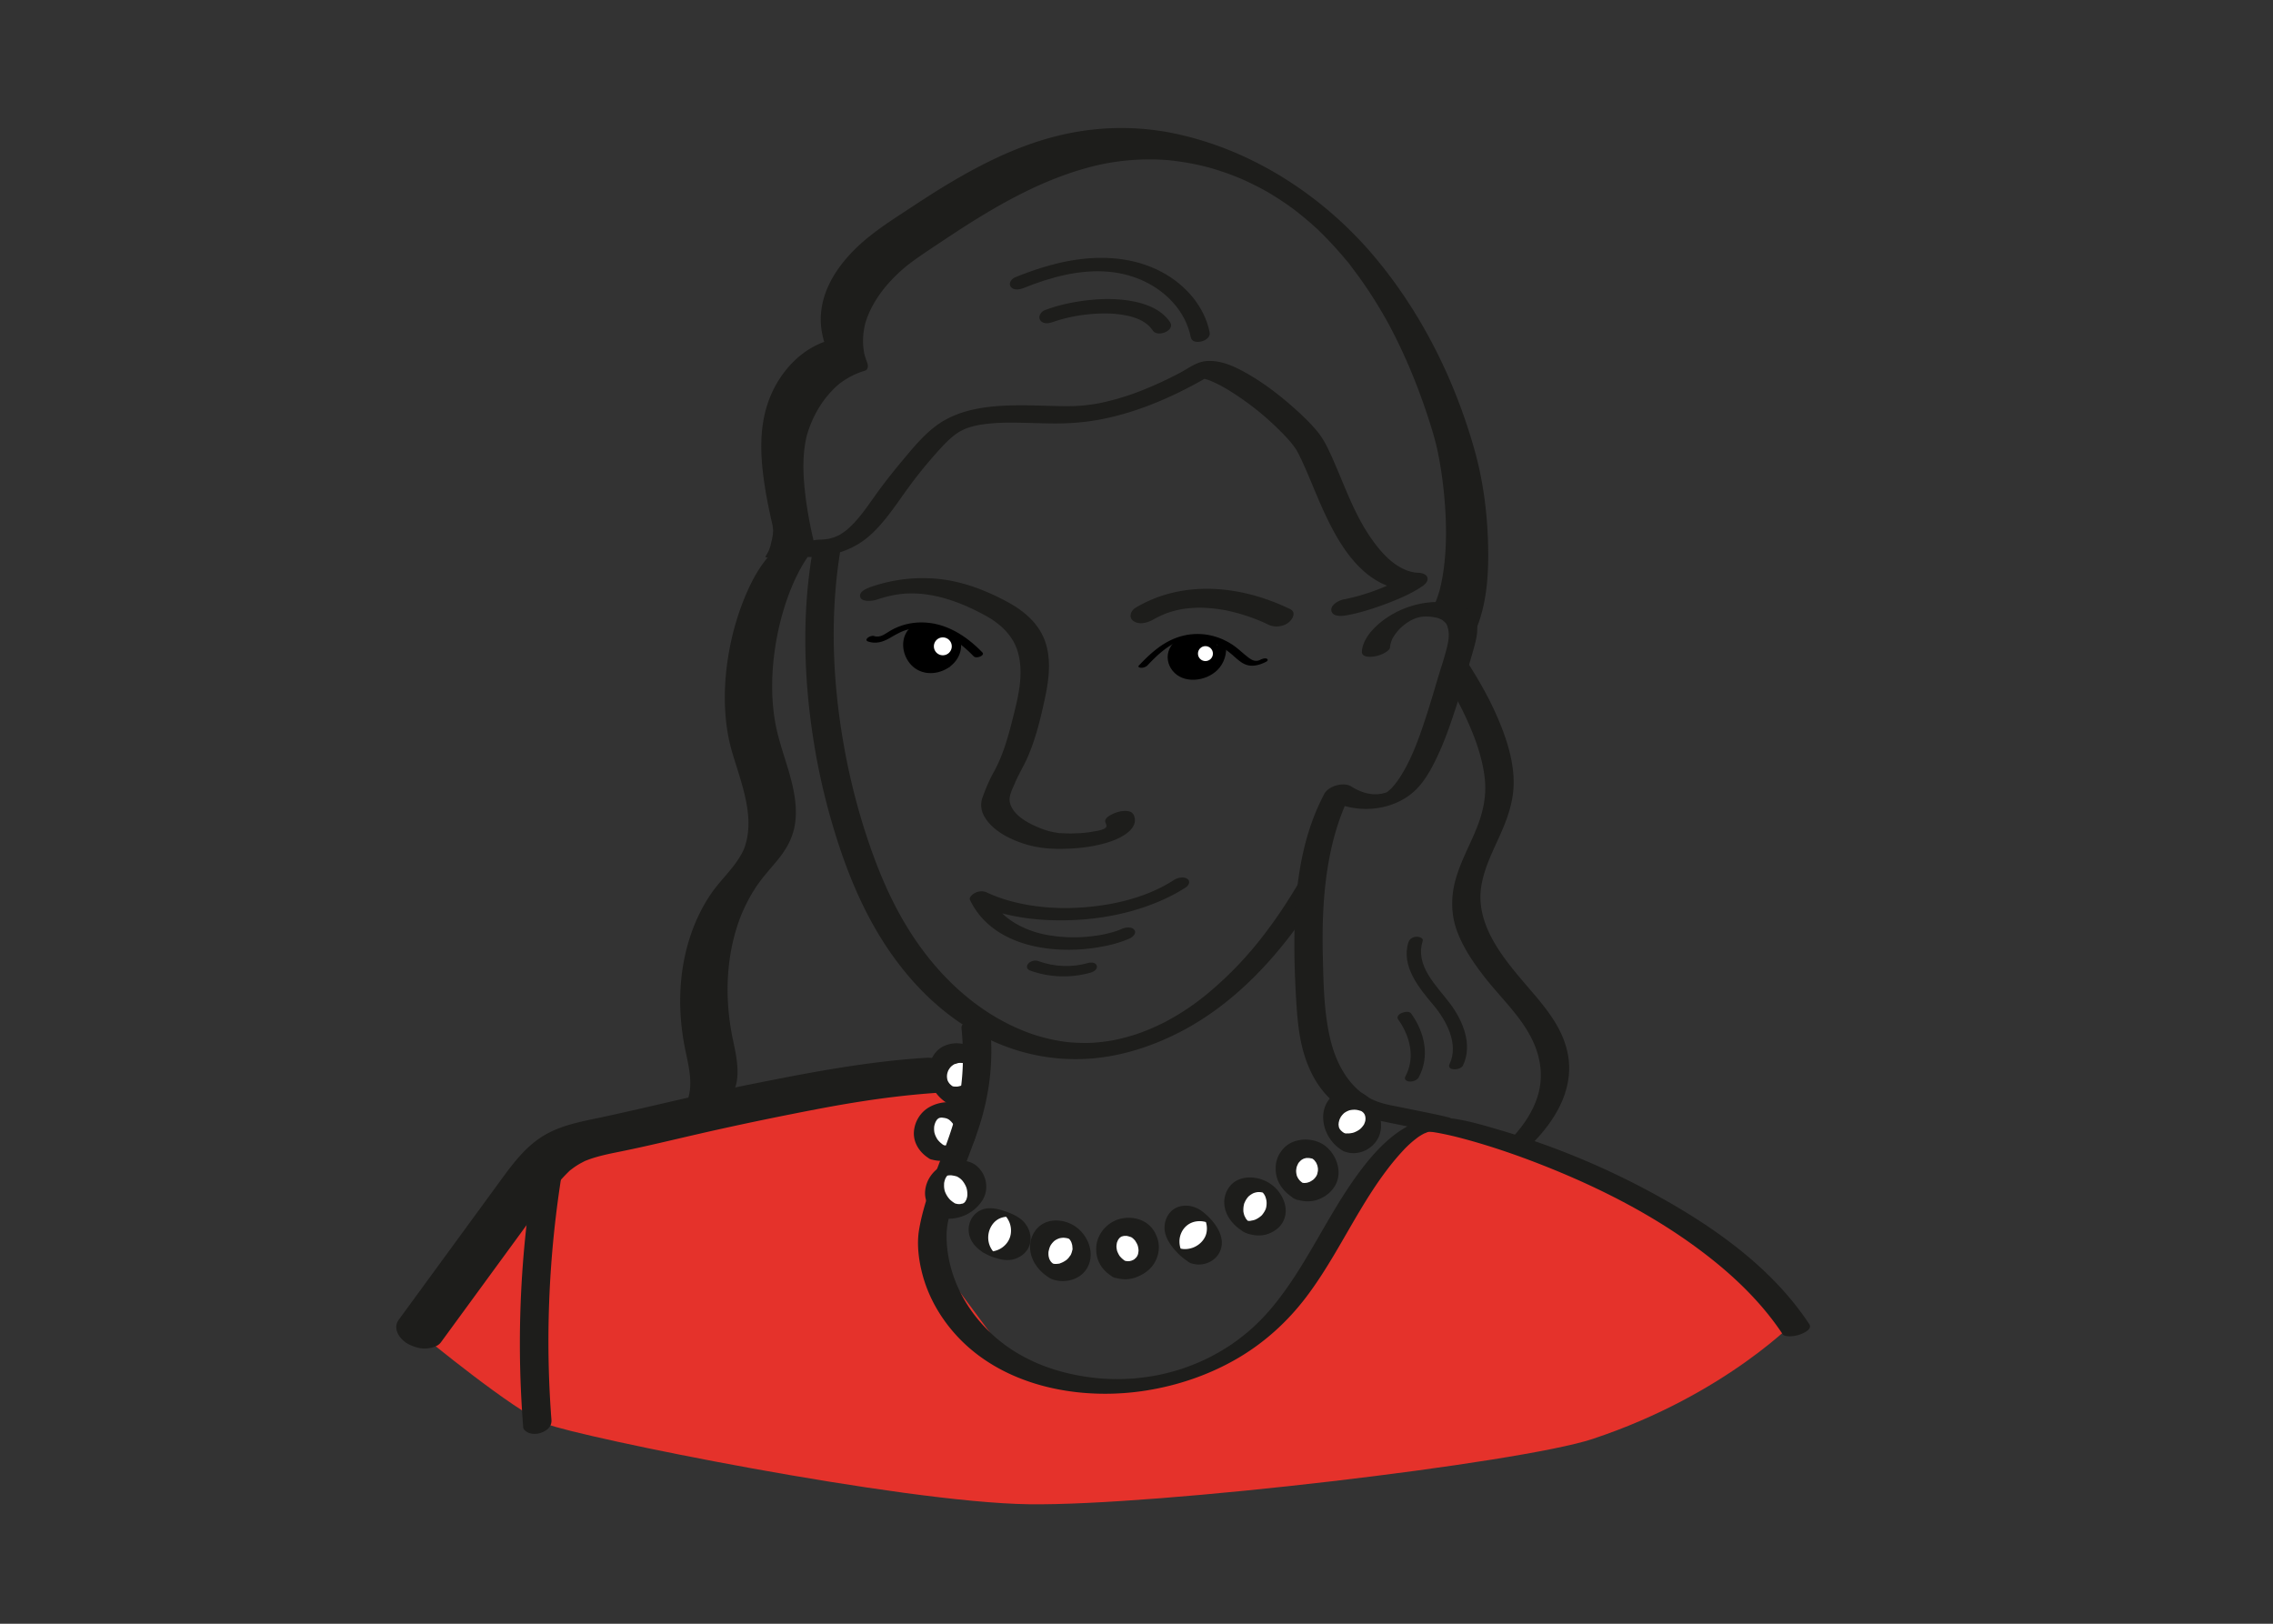 <svg xmlns="http://www.w3.org/2000/svg" id="Portraits" version="1.1" viewBox="0 0 700 500"><rect x="0" y="0" width="700" height="500" fill="#333333" stroke="none"/><defs><style>.st1{fill:#1d1d1b}.st2,.st3{fill:#fff}.st3{stroke-width:1.384px}.st3,.st4{stroke:#000;stroke-miterlimit:10}</style></defs><path d="m130.279 411.392 40.78-52.662 9.082-7.16 67.18-13.813 45.115-5.5s.044 5.288.422 5.437 6.16 3.932 6.16 3.932l-1.658 3.32-5.345.101-3.389 3.229-1.226 4.888 5.246 5.363-2.753 10.597 2.086 23.85 17.024 22.934 15.02 7.41 15.257 3.016 14.448.458 26.627-9.59 19.252-18.793 15.359-22.463 13.571-18.467 12.973-13.15 34.686 10.347 36.81 17.698 41.052 33.268s-22.12 23.704-63.61 37.463c-22.351 7.411-133.975 20.645-173.589 20.102-39.614-.543-138.281-20.685-148.45-24.69-10.17-4.004-38.13-27.125-38.13-27.125Z" style="fill:#e5322b"/><path d="M345.417 286.053c-.512.226-1.032.428-1.556.625.64-.24.136-.051-.198.057s-.67.21-1.008.307a38.016 38.016 0 0 1-2.86.705c-.208.044-1.375.254-.636.13-1.52.255-3.044.459-4.579.586-.76.062-1.523.109-2.286.139-.171.006-1.208.033-.77.027a45.88 45.88 0 0 1-1.389-.004c-6.491-.105-12.94-1.296-18.473-4.954-3.032-2.004-5.56-4.8-7.134-8.087l-5.164 2.326c7.853 3.714 16.615 5.273 25.26 5.467 9.196.206 18.551-.972 27.293-3.894 4.658-1.557 9.14-3.555 13.266-6.235.93-.604 1.564-1.94.401-2.66-1.212-.75-3.03-.278-4.132.438-6.175 4.01-13.66 6.398-20.973 7.575-8.053 1.296-16.414 1.433-24.455-.041-4.16-.763-8.296-1.936-12.127-3.748-1.097-.52-2.392-.424-3.487.077-.67.307-2.127 1.31-1.677 2.248 6.751 14.093 24.838 16.83 38.804 14.67 3.527-.545 7.044-1.365 10.32-2.81.937-.414 2.286-1.588 1.45-2.684-.83-1.09-2.858-.716-3.89-.26ZM269.804 184.706c5.763-1.926 10.54-2.494 16.582-1.49 6.071 1.01 11.776 3.438 17.154 6.371 4.317 2.356 8.236 5.893 9.765 10.69 1.992 6.254.593 12.938-.952 19.123-1.573 6.3-3.144 12.618-6.31 18.332-1.377 2.484-2.516 5.163-3.473 7.835-.714 1.994-.456 4.077.593 5.89 2.438 4.216 7.427 6.778 11.9 8.266 3.936 1.31 7.937 1.73 12.073 1.66 5.215-.086 10.532-.684 15.458-2.47 2.988-1.082 8.377-3.93 6.545-7.96-.757-1.665-3.484-1.318-4.901-.905-.925.269-4.534 1.604-3.792 3.235.124.274.19.547.28.83.035.115.029.242.043.36-.073-.602.043-.232-.028-.044-.132.35-.406.664.025.155-.044.05-.13.19-.15.24-.056.08-.115.158-.178.233-.212.243-.128.155.253-.265-.005.038-.234.209-.24.215-.492.468-.135-.21.242-.151-.098-.015-.754.415-.81.47.565-.554.828-.376.34-.183-.165.065-.326.14-.49.204-.172.068-.349.124-.52.193-.262.107 1.192-.352.144-.062-.394.11-.787.221-1.184.318-.39.096-1.786.251-.337.093-.987.108-1.968.336-2.956.454-.462.055-.925.103-1.389.145-.279.025-.558.045-.837.07-.945.08.735-.025.117-.006-1.005.03-2.007.087-3.013.088-.897.001-1.794-.02-2.69-.07l-.48-.03c-.348-.018-.882.136.045.013-.374.05-.904-.097-1.274-.15a21.281 21.281 0 0 1-2.3-.472c-.01-.003-1-.282-.428-.11a31.136 31.136 0 0 1-2.5-.893c-3.55-1.44-8.348-3.941-9.156-7.984-.375-1.875.861-4.094 1.653-5.967 1.108-2.622 2.612-5.028 3.762-7.63 2.624-5.934 4.18-12.525 5.52-18.855 1.246-5.889 1.951-12.589-.56-18.257-2.14-4.827-6.319-8.27-10.863-10.75-6.078-3.315-12.665-5.968-19.55-6.97-7.465-1.088-15.092-.34-22.242 2.05-1.188.397-4.275 1.432-3.792 3.235.454 1.695 3.805 1.272 4.901.906ZM355.347 190.678c.44-.26.475-.283.107-.068a30.68 30.68 0 0 1 1.818-.928c.73-.342 1.475-.65 2.227-.943-.991.387.579-.187.76-.243.38-.118.762-.23 1.146-.334a43.458 43.458 0 0 1 2.315-.542c.523-.1.518-.1-.015 0a36.672 36.672 0 0 1 1.956-.267 39.498 39.498 0 0 1 3.934-.233c-.749.005.257.01.464.016.853.022 1.705.07 2.555.14.848.07 1.695.162 2.538.278a69.11 69.11 0 0 1 2.206.35c1.104.212 3.14.711 4.582 1.132 1.571.459 3.123.984 4.65 1.572 1.74.67 2.445.982 3.983 1.732 1.924.938 4.482.702 6.208-.617 1.18-.901 2.572-3.163.562-4.142-14.93-7.276-32.903-9.225-47.643-.429-1.496.894-2.243 3.055-.561 4.142 1.883 1.217 4.473.419 6.209-.617Z" class="st1"/><path d="M251.034 168.462a238.117 238.117 0 0 1-.988-4.202c-.193-.854.101.5-.099-.452l-.199-.951c-.146-.71-.288-1.422-.425-2.135-.603-3.155-1.105-6.332-1.446-9.527-.626-5.877-.792-11.932.753-17.684l-.23.84c1.759-6.283 5.19-12.113 10.242-16.302l-.678.548c2.512-2.027 5.33-3.56 8.434-4.462 1.043-.303.974-1.679.683-2.426a24.644 24.644 0 0 1-.592-1.674 21.277 21.277 0 0 1-.215-.743c-.072-.268-.201-.838-.082-.26a20.073 20.073 0 0 1-.394-3.317c-.08-2.193.21-4.368.761-6.488l-.23.84c2.05-7.412 7.208-13.541 13.063-18.334l-.679.548c3.67-2.957 7.695-5.502 11.61-8.12 4.041-2.704 8.122-5.352 12.284-7.867 8.103-4.898 16.546-9.323 25.482-12.502a93.652 93.652 0 0 1 6.898-2.165 84.87 84.87 0 0 1 4.964-1.185c-.181.037-.608.115.213-.038.35-.065.699-.13 1.05-.192a73.524 73.524 0 0 1 13.908-1.116c1.085.017 2.17.06 3.254.125.54.032 1.085.057 1.623.116-1.185-.13.571.067.899.103 2.224.25 4.437.595 6.63 1.033 1.066.213 2.127.446 3.183.701.529.128 1.054.266 1.582.399 1.038.261-.22-.059-.356-.103.387.125.787.222 1.177.337a86.519 86.519 0 0 1 6.202 2.08c1.023.386 2.035.798 3.047 1.214 1.078.443-.445-.187-.54-.233.245.119.502.22.751.332a93.538 93.538 0 0 1 7.894 3.982c1.577.89-1.505-.89.053.034a97.68 97.68 0 0 1 7.078 4.617c.222.158.441.33.669.482-1.794-1.2-1.014-.752-.613-.45a100.202 100.202 0 0 1 6.85 5.603c.409.365.811.736 1.217 1.105.668.608-1.08-1.028-.429-.402l.594.566c.849.818 1.685 1.65 2.507 2.494a114.69 114.69 0 0 1 5.84 6.48c.285.34 1.47 1.605.314.364.792.85 1.471 1.853 2.174 2.778 2.766 3.639 5.33 7.43 7.704 11.336a142.735 142.735 0 0 1 2.927 5.044c.251.454.401.732.065.11a159.347 159.347 0 0 1 3.234 6.316c4.04 8.344 7.365 17.027 10.112 25.879a89.854 89.854 0 0 1 1.43 5.059c.099.402.196.805.29 1.208.063.276.314 1.408.123.52.209.973.403 1.95.585 2.927.72 3.87 1.243 7.776 1.596 11.695.718 7.977.83 16.143-.45 24.07a51.98 51.98 0 0 1-1.098 5.17l.23-.84a35.63 35.63 0 0 1-1.514 4.414c-1.11 2.623 2.698 5.54 4.57 6.715 1.489.934 3.176 1.89 4.94 2.137.838.117 2.612.381 3.046-.646 3.553-8.4 4.012-18.047 3.741-27.045-.284-9.466-1.544-19.05-4.1-28.18-6.073-21.694-16.475-42.64-31.033-59.878-15.572-18.437-37.136-32.527-60.858-37.64-11.377-2.452-22.987-2.378-34.343.092-11.187 2.434-21.718 7.192-31.638 12.819-5.048 2.863-9.96 5.961-14.803 9.158-4.651 3.07-9.454 6.072-13.807 9.56-7.965 6.381-15.284 15.56-14.888 26.338.101 2.747.737 5.513 1.733 8.069l.683-2.427c-8.234 2.395-14.6 9.269-17.867 17.018-3.594 8.529-3.284 17.726-1.976 26.717.756 5.197 1.858 10.346 3.113 15.445.323 1.314 2.02 2.86 2.967 3.653 1.403 1.173 3.252 2.336 5.01 2.898 1.156.37 2.736.903 3.905.325 1.032-.51.923-1.453.683-2.427Z" class="st1"/><path d="M415.031 189.414c4.311-.823 8.517-2.208 12.608-3.778 3.567-1.368 7.19-2.945 10.361-5.097.82-.556 1.9-1.52 1.596-2.657-.3-1.12-1.727-1.458-2.71-1.504a17.137 17.137 0 0 1-1.4-.112c.703.091-.473-.108-.704-.163-.437-.105-.863-.239-1.293-.366-.629-.187-.276-.091-.13-.035a18.281 18.281 0 0 1-5.282-3.232c-2.782-2.433-5.04-5.42-7.023-8.523-4.613-7.22-7.338-15.342-10.834-23.116-1.255-2.79-2.543-5.542-4.49-7.918-1.784-2.177-3.802-4.166-5.874-6.067-4.97-4.562-10.423-8.836-16.325-12.129-2.402-1.34-5.002-2.6-7.702-3.194-1.495-.329-3.033-.476-4.56-.314-2.774.294-5.146 2.095-7.544 3.41-.746.409-.296.161-.133.074a124.952 124.952 0 0 1-5.755 2.869 112.298 112.298 0 0 1-6.856 2.924c-.547.212-1.096.419-1.647.621-.275.101-.551.199-.826.3.72-.265.018-.006-.11.038-1.24.42-2.487.82-3.743 1.189a78.806 78.806 0 0 1-4.985 1.285c-.275.06-.55.12-.826.177-.105.022-1.21.235-.646.132.652-.12-.688.116-.642.108a60.835 60.835 0 0 1-2.44.355 51.044 51.044 0 0 1-3.901.33c-.135.006-.86.04-.299.016.565-.024-.174.004-.309.007a117.395 117.395 0 0 1-3.921.008c-4.22-.058-8.436-.266-12.657-.246-8.911.043-18.645.878-25.982 6.483-3.96 3.024-7.03 6.828-10.208 10.623-2.93 3.496-5.729 7.042-8.374 10.758-2.222 3.122-4.176 5.967-6.464 8.38a29.01 29.01 0 0 1-1.855 1.798c-.299.264-.604.522-.916.77.698-.556-.324.213-.537.359-.33.223-.667.429-1.004.639-.898.56.62-.264-.343.194a23.63 23.63 0 0 1-1.107.5c-.19.08-.387.144-.574.227-.515.227.923-.266.095-.041-.468.127-.93.26-1.401.376-1.111.274.69-.085-.474.086-.465.068-.93.121-1.399.161-.242.02-.486.028-.727.051-.718.07 1.007-.01-.214.005-1.987.027-4.619.582-5.716 2.458-1.01 1.729.865 2.9 2.443 2.879 5.192-.069 10.138-1.151 14.662-3.76 3.611-2.083 6.47-5.132 9.047-8.355 2.629-3.287 4.938-6.816 7.454-10.187a144.15 144.15 0 0 1 9.426-11.37c1.645-1.789 3.345-3.428 5.08-4.565.367-.24.746-.46 1.124-.68-.951.555.445-.203.652-.296.458-.207.924-.392 1.392-.574.885-.343-.154.084-.174.059.014.018.931-.29.98-.303.5-.145 1.002-.276 1.508-.395.231-.054 1.926-.372.721-.168a51.373 51.373 0 0 1 3.222-.451 61.894 61.894 0 0 1 3.33-.253c.274-.014 1.613-.058.78-.037.633-.016 1.266-.027 1.9-.032 4.65-.037 9.295.218 13.945.253 5.069.038 10.012-.34 14.99-1.317 11.948-2.346 23.389-7.524 33.82-13.7l-3.284 1.141c.136-.021.462-.002.577-.065-.299.162-1.158-.043-.402.037.151.017 1.021.113.263.007-.745-.104.213.054.402.097.452.103.899.232 1.34.376.335.109.88.325.206.056.318.127.636.254.95.39 2.572 1.106 4.998 2.548 7.332 4.084 5.015 3.299 9.405 6.866 13.789 11.246 1.652 1.65 3.281 3.377 4.612 5.302.231.335.435.682.652 1.025-.517-.815.22.434.313.619.226.445.446.893.662 1.344.926 1.928 1.774 3.891 2.605 5.862 3.09 7.33 5.98 14.705 10.387 21.374 4.668 7.065 11.219 13.023 20.078 13.439l-1.115-4.16c-.6.407-1.223.77-1.848 1.138-.405.222-.35.195.164-.081a42.15 42.15 0 0 1-1.469.74 68.15 68.15 0 0 1-5.262 2.258 81.466 81.466 0 0 1-2.026.747c.511-.178.515-.181.012-.008-.933.304-1.865.61-2.806.889a57.613 57.613 0 0 1-5.523 1.358c-1.419.271-4.19 1.745-3.7 3.574.526 1.965 3.631 1.504 4.991 1.244Z" class="st1"/><path d="M249.96 171.454c-3.097 19.356-2.303 39.396.926 58.68 1.588 9.48 3.868 18.829 6.77 27.99 2.864 9.04 6.39 17.908 10.989 26.214 8.77 15.843 21.59 29.672 38.49 36.862 8.723 3.711 18.049 5.373 27.512 4.849 10.08-.558 19.877-3.684 28.81-8.291 16.945-8.74 30.388-23.467 40.665-39.28 1.28-1.97 2.516-3.969 3.718-5.987 1.018-1.71-.884-2.61-2.375-2.625-1.851-.018-4.686.634-5.733 2.391-4.62 7.757-9.782 15.244-15.774 22.013a109.546 109.546 0 0 1-9.247 9.253c-3.524 3.132-6.685 5.61-10.558 8.069a77.545 77.545 0 0 1-4.978 2.907c-.082.043-1.015.53-.646.341-.383.196-1.81.884-2.582 1.234a70.538 70.538 0 0 1-4.722 1.942c-.174.064-1.734.596-.87.314a71.362 71.362 0 0 1-3.447 1.042 61.465 61.465 0 0 1-3.908.927c.186-.038.823-.147-.068.009a56.41 56.41 0 0 1-6.702.809c.186-.012.687-.023-.168.007-.352.012-.704.022-1.056.028-2.028.034-4.556-.078-6.25-.262-3.495-.378-8.01-1.43-11.436-2.66-16.355-5.873-29.247-18.393-38.144-33.057-4.731-7.798-8.358-16.253-11.332-24.86a201.078 201.078 0 0 1-7.194-26.644c-3.661-18.518-5.001-37.726-2.909-56.52.252-2.26.56-4.513.919-6.758.548-3.43-8.216-1.963-8.7 1.063ZM135.78 413.347l26.795-36.655c4.017-5.495 7.8-11.3 12.714-16.049.726-.701-.051.008-.166.123.282-.284.643-.529.96-.771.654-.5 1.333-.967 2.037-1.395.63-.382 1.285-.707 1.935-1.05 1.318-.698-1.221.44.176-.081.412-.154.82-.322 1.234-.47 3.113-1.113 6.363-1.75 9.596-2.403 8.105-1.637 16.15-3.604 24.21-5.452 9.332-2.14 18.68-4.12 28.071-5.988a857.87 857.87 0 0 1 12.938-2.484 569.58 569.58 0 0 1 .607-.11c.918-.16 1.835-.322 2.754-.48 1.99-.34 3.984-.665 5.98-.973 7.999-1.233 16.042-2.161 24.12-2.671 2.929-.185 6.194-2.624 4.683-5.858-1.56-3.343-5.69-5.078-9.224-4.855-14.882.939-29.583 3.394-44.206 6.229-10.132 1.964-20.236 4.02-30.297 6.318-8.622 1.969-17.228 4.03-25.88 5.869-6.025 1.28-12.124 2.363-17.48 5.617-5.88 3.573-9.914 9.28-13.897 14.728l-30.624 41.89c-2.086 2.856.396 6.235 3.088 7.585 1.715.86 3.728 1.478 5.665 1.257 1.493-.17 3.266-.58 4.21-1.871ZM557.174 407.715c-11.195-16.953-28.384-29.258-45.89-39.029a240.708 240.708 0 0 0-49.56-20.764c-5.487-1.605-11.24-3.348-16.975-3.772-2.086-.154-4.475.313-6.147 1.647-1.271 1.015-1.16 2.442.69 2.579 1.895.14 3.774.497 5.63.884.565.118 1.13.241 1.692.369.327.074.654.152.98.227.626.144-.734-.181-.103-.025l.693.17c1.437.357 2.869.737 4.295 1.135 7.541 2.104 14.958 4.664 22.244 7.524 18.27 7.17 36.08 16.27 51.577 28.406 8.676 6.793 16.658 14.638 22.75 23.864.35.53 1.82.56 2.29.554a9.533 9.533 0 0 0 3.399-.713c1.143-.483 3.426-1.555 2.435-3.056Z" class="st1"/><path d="M471.397 352.594c7.683-7.556 13.784-17.67 11.272-28.8-1.982-8.786-8.315-15.325-13.944-21.968-6.8-8.026-14.356-17.833-12.53-29.019.925-5.676 3.615-10.835 5.927-16.035 2.268-5.099 4.056-10.283 4.03-15.926-.03-6.443-2.009-12.812-4.46-18.71-2.552-6.144-5.8-11.965-9.371-17.567-.342-.536-1.827-.575-2.294-.571a9.411 9.411 0 0 0-3.4.71c-1.178.502-3.398 1.565-2.425 3.09 3.05 4.784 5.791 9.792 8.077 14.985 2.345 5.327 4.286 10.96 4.954 16.769.631 5.49-.487 10.572-2.549 15.658-2.103 5.186-4.87 10.123-6.39 15.534-1.498 5.328-1.49 10.856.456 16.06 1.92 5.138 5.105 9.787 8.457 14.088 5.463 7.009 12.473 13.17 15.688 21.658 1.702 4.492 2.15 9.282.94 13.952-1.654 6.39-5.816 11.683-10.445 16.235-1.475 1.45 1.257 2.147 2.238 2.114 2.109-.07 4.25-.764 5.769-2.257Z" class="st1"/><path d="M302.567 200.94c-4.987-5.202-11.43-9.312-18.86-9.279-3.318.015-6.438.81-9.326 2.439-1.715.967-3.183 2.428-5.24 1.747-1.042-.345-3.402 1.169-1.735 1.721 2.307.764 4.479.132 6.512-1.043 2.286-1.321 4.348-2.612 7.043-2.926 7.412-.865 14.011 3.4 18.93 8.531.777.811 3.536-.292 2.677-1.189Z"/><path d="M292.351 196.532c.901 1.759.97 3.78.116 5.577a6.897 6.897 0 0 1-1.607 2.152 6.242 6.242 0 0 1-1.053.765 5.194 5.194 0 0 1-.955.42 4.7 4.7 0 0 1-2.344.09 5.762 5.762 0 0 1-2.213-1.036c-1.444-1.088-2.463-2.68-2.948-4.412-.546-1.947-.385-4.063.79-5.75.391-.561-.336-.84-.785-.855-.646-.02-1.522.232-1.913.792-2.492 3.575-1.198 8.794 2.165 11.36 4.059 3.095 10.26 1.549 13.037-2.562 1.466-2.17 1.82-4.953.608-7.318-.506-.988-3.324-.056-2.898.777ZM353.39 204.88c2.53-2.676 5.27-5.332 8.61-6.972 3.39-1.663 7.088-1.65 10.604-.404 2.507.889 4.707 2.282 6.73 3.992 1.292 1.09 2.537 2.392 4.114 3.071 2.106.907 4.468.224 6.413-.757.432-.219.817-.64.3-.96-.522-.322-1.57.078-2.04.316-1.405.709-2.512.18-3.708-.734-1.684-1.288-3.172-2.793-4.954-3.96-5.835-3.816-12.932-4.332-19.199-1.207-3.688 1.838-6.73 4.713-9.535 7.68-.475.5.408.678.74.68.66.005 1.462-.257 1.924-.746Z"/><path d="M374.64 199.058c.28 2.065-.09 4.164-1.158 5.965-.86 1.453-2.33 2.903-4.086 3.107-3.82.443-7.307-3.376-6.885-7.104.116-1.032.545-2.039 1.153-2.876.408-.56 1.157-1.442 1.874-1.6.417-.091 1.556-.277 1.701-.781.138-.481-.976-.303-1.155-.264-2.528.556-4.871 1.894-5.956 4.348-.989 2.235-.551 4.743.947 6.638 3.343 4.228 10.307 3.35 13.86-.186 2.101-2.09 2.996-5.112 2.603-8.024-.073-.546-2.997.042-2.898.777Z"/><path d="m364.74 196.86 5.685-.915 3.87 2.295.364 5.412-1.883 3.361-2.59 1.216-3.139.351-4.158-1.752-.467-6.081 2.318-3.887zM280.463 193.361l8.201.525 4.461 2.646.421 6.241-1.51 2.267-3.802.811-3.991-.273-2.819-1.424-1.988-4.73 1.027-6.063z" class="st4"/><circle cx="290.353" cy="199.028" r="3.453" class="st3"/><circle cx="371.229" cy="201.264" r="2.995" class="st3"/><path d="M372.53 102.36c-1.607-8.078-7.49-14.686-14.615-18.524-8.708-4.69-18.69-5.261-28.295-3.566-5.84 1.031-11.475 2.89-16.967 5.104-1.055.425-2.212 1.816-1.384 2.93.887 1.194 2.776.866 3.928.401 8.362-3.37 17.472-5.877 26.563-4.994 7.38.717 14.572 3.93 19.553 9.518 2.73 3.064 4.619 6.65 5.422 10.684.521 2.62 6.33 1.138 5.795-1.553Z" class="st1"/><path d="M360.305 99.167c-2.84-4.192-8.088-5.926-12.871-6.635-5.754-.852-11.677-.397-17.37.664a49.534 49.534 0 0 0-8.346 2.336c-1.144.43-2.141 1.97-1.34 3.097.908 1.274 2.735.952 3.954.495-.76.285.277-.09.414-.136.329-.11.66-.217.991-.319.702-.215 1.41-.412 2.122-.593a51.412 51.412 0 0 1 3.169-.699c.102-.02 1.224-.215.724-.133 3.138-.513 6.334-.77 9.515-.71 2.397.046 5.672.454 8.035 1.255 2.371.804 4.322 1.931 5.71 3.98 1.535 2.265 7.036-.03 5.293-2.602ZM165.014 357.373a325.986 325.986 0 0 0-4.824 63.753c.141 6.14.468 12.275.938 18.4.063.82 1.186 1.511 1.832 1.744.986.355 2.313.339 3.305.04 1.988-.597 3.727-1.898 3.557-4.114-1.608-20.921-1.107-42.02 1.387-62.852.707-5.906 1.58-11.79 2.608-17.65.37-2.11-2.394-2.985-4.008-2.814-1.982.21-4.411 1.303-4.795 3.493Z" class="st1"/><path d="M288.524 354.758c3.22 1.201 7.236-.525 8.581-3.688 1.345-3.163-.197-7.252-3.296-8.739-8.757-3.167-12.866 8.048-5.285 12.427" class="st2"/><path d="M286.368 356.867c4.622 1.65 10.232-.178 12.949-4.32 2.255-3.438 1.652-8.337-1.475-11.063-3.184-2.776-8.01-2.56-11.544-.622-2.772 1.52-4.59 4.415-4.837 7.548-.283 3.601 1.912 6.696 4.907 8.457.591.348 1.55.307 2.18.171.765-.165 1.677-.598 2.222-1.177.953-1.012 1.271-2.411-.09-3.212-.13-.076-.26-.154-.386-.235-.058-.038-.173-.138-.246-.164 0 0 .397.306.211.143-.245-.215-.509-.405-.746-.63a7.924 7.924 0 0 1-.838-.935c-.038-.05-.074-.105-.114-.154-.177-.218.257.418.12.177-.275-.484-.54-.952-.728-1.479-.08-.224-.135-.453-.204-.68-.11-.366.078.538.014.066-.018-.134-.041-.267-.056-.402a7.042 7.042 0 0 1 .002-1.538c.012-.1.073-.52.006-.086-.066.432.004.02.027-.08.058-.255.13-.505.216-.751.08-.227.195-.44.274-.666-.067.192-.311.57-.093.213.077-.125.148-.253.228-.376.06-.093.126-.181.188-.272.289-.42-.198.145-.201.226.006-.137.428-.46.533-.557.08-.075.17-.142.25-.218-.745.709-.47.37-.23.205.092-.064.186-.125.281-.183.048-.03.098-.056.145-.086.411-.263-.698.323-.414.223.213-.075.429-.179.639-.265.197-.082-.936.249-.318.11.138-.03.274-.064.413-.09.287-.053.736 0-.249.021.127-.002.255-.02.382-.026.13-.005.261-.007.391-.005.067.001.134.005.2.006.469.009-.137.007-.264-.025.272.069.569.075.845.133.171.035.341.076.51.122l.222.062c.386.101-.182-.023-.19-.066.004.02.493.23.52.246.079.045.515.337.234.134-.283-.205.136.116.204.174.167.141.327.292.479.45.23.24.42.505.631.76.198.241-.187-.36-.058-.077.033.073.087.143.127.213a7.349 7.349 0 0 1 .652 1.52c.02.064.08.46.128.48-.035-.015-.08-.542-.025-.093.014.11.032.218.045.328.036.327.05.658.04.988-.007.19-.043.384-.044.574-.003.28.03-.222.036-.203.024.064-.052.255-.068.322a5.996 5.996 0 0 1-.19.632c-.038.106-.288.674-.113.307.174-.366-.113.176-.174.273-.105.164-.312.357-.383.536.003-.007.42-.444.207-.258-.081.07-.15.162-.227.238-.115.116-.669.586-.238.242.432-.344-.102.063-.217.14-.07.046-.14.087-.21.133-.49.326.12-.133.26-.123-.123-.01-.404.193-.526.243-.077.032-.154.06-.231.093-.423.175.307-.076.355-.105-.166.098-.452.124-.641.163-.08.016-.167.022-.244.046-.332.1.656-.03.31-.033-.218-.002-.438.032-.658.032-.082 0-.165-.004-.247-.004-.4.002.168-.025.247.023-.139-.084-.487-.072-.649-.108-.187-.042-.855-.275-.152-.024-1.476-.527-3.3-.165-4.402 1.006-.44.466-.926 1.103-.867 1.786.05.588.36 1.213.957 1.426Z" class="st1"/><path d="M305.294 386.339c3.22 1.2 7.237-.525 8.582-3.688 1.345-3.163-.198-7.253-3.297-8.74-8.757-3.166-12.865 8.049-5.285 12.428" class="st2"/><path d="M305.914 387.11c2.128.76 4.4 1.276 6.609.555 1.618-.528 3.107-1.587 3.99-3.058 1.851-3.087.547-7.14-2.184-9.228-1.589-1.215-3.522-1.992-5.411-2.589-.98-.31-2-.574-3.025-.68-1.362-.142-2.72-.014-3.96.59-2.126 1.034-3.462 3.153-3.608 5.5-.21 3.361 1.945 5.98 4.707 7.604 1.296.762 2.785 1.411 4.26 1.726.177.037.918.267 1.015.029.097-.24-.685-.648-.75-.686-.142-.084-.563-.38-.198-.114-.155-.113-.313-.222-.463-.342-.333-.262-.338-.266-.65-.6a7.453 7.453 0 0 1-1.176-1.66 6.75 6.75 0 0 1-.717-3.573c.165-2.335 1.57-4.658 3.815-5.515a6.398 6.398 0 0 1 2.345-.413c.133 0-.11-.011.12.005.207.016.413.041.62.068.07.009.376.067.1.013-.302-.06.117.03.178.044.148.031.462.131-.197-.056.515.146-.687-.242-.135-.047l-2.302-.986c.246.125.2.096-.142-.086.194.12.189.114-.017-.017.155.113.312.225.455.353a7.036 7.036 0 0 1 1.799 2.798c.5 1.478.495 3.16-.097 4.609-.59 1.445-1.766 2.647-3.16 3.34a7.12 7.12 0 0 1-2.21.667c-.305.04-.725.07-.967.06a5.606 5.606 0 0 1-.653-.073c.239.047.247.045.025-.004.252.06.5.135.745.222-.579-.206-1.264-.455-1.886-.515-.26-.025-.568-.074-.449.234.137.355 1.004.702 1.272.838.745.378 1.516.707 2.302.987Z" class="st1"/><path d="M324.024 391.477c3.22 1.2 7.236-.525 8.58-3.688 1.346-3.163-.197-7.252-3.296-8.739-8.756-3.167-12.865 8.048-5.284 12.427" class="st2"/><path d="M324.082 393.932c3.792 1.354 8.586.188 10.7-3.436 2.386-4.093.664-9.269-2.788-12.2-2.817-2.393-7.382-3.37-10.744-1.49-2.518 1.406-3.911 4.077-4.02 6.91-.158 4.157 2.684 7.852 6.123 9.874.961.565 3.02.995 3.418-.503s-.878-3.018-2.077-3.723c-.13-.076-.259-.154-.386-.235.016.01-.247-.152-.245-.164.005-.033.632.48.412.293-.249-.211-.503-.412-.747-.63-.435-.39.355.392.23.235-.08-.102-.175-.196-.259-.297-.096-.116-.184-.238-.278-.356-.275-.348.427.706.133.195a14.835 14.835 0 0 1-.384-.704c-.209-.415.048.023.092.235-.031-.15-.113-.303-.16-.45-.077-.244-.133-.492-.19-.74-.106-.453.032.349.03.197-.002-.133-.032-.27-.042-.402a7.059 7.059 0 0 1-.017-.743c.004-.133.014-.265.023-.397.003-.056.014-.112.017-.169.011-.267-.097.522-.035.263.118-.495.21-.976.399-1.452.082-.206.181-.403.275-.604.147-.314-.29.457-.033.072.072-.107.138-.216.212-.321a6.18 6.18 0 0 1 .992-1.102c.07-.06.384-.323.074-.069-.307.253.046-.022.137-.081.221-.144.452-.272.69-.385.21-.1.427-.174.643-.26.355-.142-.542.12-.066.023.138-.028.275-.063.415-.087.267-.047.538-.076.81-.09.105-.005.58-.01.123-.009-.462.002.14.018.274.03.308.03.609.087.913.14.475.082-.604-.18-.131-.035.169.052.35.129.524.161.361.067-.599-.35-.28-.15.07.043.147.079.218.12.069.041.138.096.21.13.327.155-.44-.295-.367-.27.13.045.282.22.385.31.035.031.216.162.242.223-.016-.037-.558-.625-.265-.264.104.129.215.25.316.381.063.082.124.194.195.266.01.01-.354-.6-.224-.321.068.148.17.286.245.431.04.074.074.148.113.222.23.442-.17-.475-.053-.147.11.314.22.624.298.948.026.107.041.218.07.324.075.268-.06-.243-.04-.248 0 0 .052.527.054.575.013.257.112.845-.028 1.07-.006.01.097-.453.023-.191-.022.078-.03.163-.046.242a6.11 6.11 0 0 1-.38 1.178l-.106.226c-.212.457.177-.212-.003.001-.264.315-.464.674-.747.98-.13.141-.268.276-.41.405-.156.143-.489.352-.12.118-.353.224-.686.458-1.06.644a7.41 7.41 0 0 1-.607.27c-.078.03-.156.056-.233.086-.283.11-.012.045.103-.022-.307.178-.866.193-1.217.228-.118.011-.813.038-.408.033.396-.005-.211-.024-.324-.036-.185-.021-.473-.134-.65-.109.025-.003.56.192.316.073-.116-.057-.272-.088-.393-.13-1.15-.411-2.859-.097-2.77 1.442.091 1.566 1.465 2.961 2.885 3.468Z" class="st1"/><path d="M344.678 390.77c3.221 1.2 7.237-.525 8.582-3.688 1.345-3.163-.198-7.253-3.297-8.74-8.757-3.166-12.865 8.049-5.284 12.428" class="st2"/><path d="M342.795 393.241c2.233.798 4.624.95 6.891.138 2.25-.807 4.349-2.16 5.659-4.21 1.257-1.968 1.82-4.296 1.396-6.619-.367-2.012-1.387-4.005-2.94-5.36-2.941-2.563-7.65-2.86-11.042-1.007-2.828 1.545-4.94 4.5-5.144 7.766-.111 1.777.184 3.54 1.023 5.128.945 1.789 2.43 3.149 4.157 4.165 1.38.811 3.52.055 4.388-1.192.906-1.303.824-2.902-.62-3.752-.13-.076-.26-.154-.387-.235-.077-.05-.162-.121-.245-.164-.027-.013.5.387.287.2-.246-.214-.51-.404-.747-.63a7.924 7.924 0 0 1-.552-.58c-.099-.115-.185-.241-.286-.354-.032-.036.376.553.238.314-.041-.072-.095-.14-.14-.21-.302-.47-.517-.964-.728-1.479-.163-.4.168.645.075.226-.025-.114-.06-.227-.087-.342a7.047 7.047 0 0 1-.163-1.146c-.007-.116-.012-.65-.012-.102 0 .523.004.08.011-.042a7.009 7.009 0 0 1 .16-1.114c.013-.055.03-.109.04-.164.079-.405-.105.427-.117.387-.022-.075.097-.295.125-.37.083-.224.178-.445.284-.66.013-.025.157-.291.155-.293.01.008-.382.606-.255.432.053-.074.098-.156.149-.231.123-.182.257-.358.398-.526.1-.119.451-.49.013-.029-.44.461-.081.093.034-.009.18-.16.38-.293.567-.444.157-.127-.824.49-.346.238.133-.07.263-.147.4-.213.102-.05.212-.088.313-.141.175-.092-.902.3-.376.15.266-.076.55-.123.812-.206.252-.08-.546.065-.509.07.067.008.188-.024.249-.03a6.846 6.846 0 0 1 .773-.03c.066 0 .133.004.2.005.519.008-.23-.06-.3-.032.183-.072.654.093.845.132.334.07.696.243 1.032.278-.02-.002-.546-.258-.32-.102.09.061.199.102.293.156.096.054.56.368.197.104-.366-.265.084.076.166.145.167.142.327.293.479.451.114.12.22.245.329.369.042.048.1.161.155.193-.014-.008-.31-.482-.183-.238.18.342.408.653.573 1.005.083.176.153.355.227.535.188.458-.134-.53-.013-.049.094.376.177.75.22 1.137.019.164.025.329.038.493.04.487.05-.537-.003-.053-.041.386-.093.757-.167 1.138-.017.088-.098.386.015-.036.126-.468-.015.01-.056.115-.071.18-.156.353-.239.529-.27.578.3-.399.02-.03-.134.175-.255.356-.397.525-.052.063-.113.121-.162.186-.206.27.506-.426.223-.238-.178.118-.328.298-.498.432-.065.05-.133.098-.197.15-.36.29.285-.164.314-.2-.116.143-.416.246-.575.328-.173.088-.352.16-.527.243-.283.133.433-.159.425-.162-.047-.02-.262.087-.315.103a7.192 7.192 0 0 1-.642.163c-.08.016-.164.026-.244.045-.333.081.662-.022.322-.052-.212-.02-.443.032-.659.032-.082 0-.164-.005-.246-.004-.407.005.193-.006.282.03-.18-.075-.456-.065-.65-.108-.21-.047-.914-.283-.095.01-.786-.28-1.45-.407-2.284-.193-.763.197-1.646.725-2.104 1.384-.412.591-.76 1.348-.605 2.09.14.662.544 1.419 1.225 1.662Z" class="st1"/><path d="M364.903 386.637c3.22 1.201 7.236-.525 8.58-3.688 1.346-3.163-.197-7.252-3.296-8.739-8.756-3.167-12.865 8.048-5.284 12.427" class="st2"/><path d="M366.587 388.909c1.769.631 3.558.655 5.324-.035 1.587-.62 2.975-1.797 3.714-3.347 2.171-4.551-1.522-9.369-4.89-12.116-1.543-1.26-3.29-2.081-5.3-2.146-1.269-.041-2.587.246-3.681.899-2.054 1.226-3.163 3.634-3.119 5.985.03 1.61.631 3.175 1.488 4.522a19.42 19.42 0 0 0 6.464 6.238c.277.163.56.208.613-.133.055-.355-.574-1.158-.731-1.366-.89-1.183-1.969-2.29-3.25-3.045.583.344-.734-.528-.263-.182.51.374-.476-.424.124.1.375.33.17.147.088.073-.377-.34.543.555.279.275-.151-.16.598.697.228.248-.125-.153.479.644.17.201-.156-.225.218.334.196.29-.034-.072-.092-.143-.133-.212-.033-.053-.06-.11-.095-.161-.14-.211.167.372.074.139-.098-.243-.225-.474-.317-.72a6.954 6.954 0 0 1-.117-.339c.087.274-.025-.116-.048-.217a7.056 7.056 0 0 1-.176-1.49c-.02-1.946.837-3.846 2.37-5.061 1.752-1.387 4.25-1.62 6.316-.81.062.025.354.185.168.083-.288-.157.47.351.057.029-.294-.23-.064-.048-.006 0a8.068 8.068 0 0 1-.528-.486c-.383-.385-.156-.157-.075-.07-.18-.18-.346-.372-.498-.574a2.66 2.66 0 0 0-.09-.11c.16.229-.134-.217-.136-.215-.006.009.123.193.133.21.044.07.083.143.127.213-.014-.022-.147-.31-.055-.1.137.312.322.71.404.98.384 1.27.369 2.858-.176 4.14-.65 1.528-1.936 2.73-3.436 3.413-1.397.636-3.225.839-4.586.353-.288-.103-.554-.249-.613.133-.055.355.575 1.158.731 1.367a13.397 13.397 0 0 0 1.68 1.86c.455.413.985.974 1.571 1.184Z" class="st1"/><path d="M383.938 377.813c3.22 1.201 7.236-.525 8.581-3.688s-.198-7.252-3.296-8.739c-8.757-3.167-12.866 8.048-5.285 12.427" class="st2"/><path d="M383.815 379.717c2.115.755 4.455 1.026 6.615.265 1.836-.647 3.49-1.766 4.51-3.465 2.306-3.844.354-8.624-2.798-11.3-2.972-2.525-7.76-3.565-11.321-1.664-2.282 1.218-3.688 3.771-3.785 6.32-.156 4.076 2.647 7.485 6.003 9.459.883.519 2.98 1.347 3.696.136.712-1.204-1.058-2.679-1.899-3.173-.13-.076-.256-.158-.386-.235-.437-.259.692.526.172.12-.111-.088-.224-.174-.333-.264-.054-.045-.105-.092-.16-.136-.416-.333.44.455.227.223-.18-.196-.369-.381-.54-.586-.054-.067-.105-.137-.161-.203-.183-.213.258.36.235.315-.067-.128-.167-.245-.243-.368-.124-.2-.223-.538-.385-.704-.009-.01.201.51.132.29-.018-.058-.048-.112-.069-.168-.055-.15-.111-.298-.16-.45a7.045 7.045 0 0 1-.19-.74c-.024-.114-.035-.232-.061-.345-.052-.22.048.268.03.243-.029-.04-.019-.18-.022-.23a7.75 7.75 0 0 1 .052-1.532c.035-.241.086-.478.141-.715.066-.28-.022-.184-.015.034-.004-.123.106-.308.15-.419.177-.444.401-.87.67-1.266.134-.197.279-.387.434-.567.036-.042.075-.081.109-.124.175-.218-.11.109-.11.106-.002-.054.24-.225.283-.263.38-.33.801-.613 1.252-.837.035-.018.309-.118.312-.144-.01.08-.477.16-.064.03a7.39 7.39 0 0 1 .807-.213c.142-.028.284-.045.426-.068.45-.072-.266.003-.115.005.31.004.615-.01.925.014.114.008.615.07.13.004-.51-.07.112.028.214.049.146.03.291.065.436.102.073.019.147.046.222.06.348.07-.646-.24-.31-.102.672.276-.553-.376-.109-.073.066.045.14.095.211.13.32.164-.447-.272-.373-.26.118.02.291.236.385.31.378.302-.198-.17-.218-.21.045.085.16.168.225.24.09.101.202.315.316.38-.054-.03-.37-.56-.137-.169.042.071.09.139.133.21.087.14.169.284.246.43.263.5-.122-.35.088.188.12.31.22.626.298.949.046.188.072.38.115.568-.088-.388.001.04.01.209a6.72 6.72 0 0 1-.1 1.557c-.023.126-.174.665-.064.335-.268.806-.707 1.472-1.232 2.13-.014.018-.2.219-.056.068.144-.15-.098.09-.125.115a7.268 7.268 0 0 1-1.784 1.186c-.042.02-.372.172-.133.067.206-.091-.28.095-.376.124-.4.121-.81.157-1.212.255-.27.066.221-.016.208-.01-.1.048-.304.013-.411.013-.193 0-.383-.017-.576-.024-.085-.004-.384-.046.027.01.473.063-.069-.023-.133-.038-.075-.016-.164-.054-.24-.059-.325-.02.745.26.206.068-.63-.225-1.405-.457-2.085-.292-.47.115-.962.462-.974 1.003-.03 1.405 1.639 2.677 2.813 3.097Z" class="st1"/><path d="M399.978 366.727c3.22 1.2 7.236-.525 8.581-3.688 1.345-3.163-.198-7.252-3.296-8.739-8.757-3.167-12.866 8.048-5.285 12.427" class="st2"/><path d="M398.822 369.201c2.269.81 4.722 1.035 7.03.193 2.205-.805 4.002-2.156 5.233-4.173 2.414-3.956.735-9.167-2.553-12.034-2.951-2.572-7.806-2.997-11.222-1.13-2.575 1.406-4.307 4.276-4.442 7.197-.083 1.78.253 3.606 1.118 5.179 1.15 2.088 2.8 3.57 4.836 4.768 1.265.744 3.51.365 4.1-1.099.675-1.671-.411-3.04-1.789-3.85-.471-.277.669.452.232.138-.138-.099-.28-.192-.415-.294-.263-.196-.5-.417-.747-.63-.154-.133.58.62.21.195-.086-.1-.175-.196-.26-.298a7.465 7.465 0 0 1-.277-.356c-.084-.115-.387-.586-.077-.086.305.49.05.075-.014-.043a7.12 7.12 0 0 1-.196-.382c-.092-.194-.326-.567-.316-.78-.008.16.204.739.091.262-.027-.115-.057-.228-.08-.343a7.037 7.037 0 0 1-.122-.803c-.01-.114-.008-.231-.023-.344.119.876.01.483.018.216.008-.264.03-.528.068-.79.032-.222.081-.44.128-.66.11-.518-.216.631-.065.223.045-.121.084-.245.13-.366a6.69 6.69 0 0 1 .455-.946c.028-.047.058-.094.085-.141.242-.425-.201.278-.2.287-.017-.099.34-.441.408-.519.17-.194.355-.37.543-.547.365-.343-.204.082-.231.171.02-.064.257-.185.318-.226.22-.145.448-.276.685-.391.117-.057.535-.233.02-.02s-.09.044.035.003c.267-.088.538-.146.811-.206.564-.125-.664.054-.224.031.127-.007.254-.02.381-.026.09-.004.93.023.93.022-.005.019-.736-.098-.475-.041.068.014.14.019.21.03.143.022.285.048.427.077.31.065.754.117 1.032.278.052.03-.735-.332-.447-.136.088.06.196.112.293.156.326.147-.462-.242-.39-.238.047.003.166.112.203.141l.388.305c.527.413-.433-.514.005-.007.217.25.405.52.614.776.236.29-.32-.582-.15-.246.036.073.082.143.122.216.091.17.176.344.254.52.076.17.122.382.215.54.01.018-.175-.62-.1-.32.02.08.045.159.065.239.095.374.16.756.194 1.14.008.082.008.166.017.247.034.286-.011-.316-.01-.317-.056.094-.013.378-.023.493-.03.37-.194.772-.196 1.133 0-.017.21-.555.08-.312-.063.119-.094.262-.148.387-.076.178-.16.352-.253.521-.04.073-.084.143-.122.216-.183.345.054-.14.141-.196-.146.094-.29.378-.41.515-.126.144-.26.282-.4.415-.059.057-.122.11-.18.168-.398.394.394-.263.124-.088-.35.227-.678.466-1.052.657-.111.057-.71.325-.256.13.45-.192-.155.043-.278.08a7.192 7.192 0 0 1-.641.163c-.08.016-.165.025-.244.045-.327.084.62-.021.286-.043-.215-.014-.442.033-.659.033-.082 0-.164-.006-.246-.004-.423.01.24.018.328.042-.206-.058-.44-.061-.65-.108-.27-.06-1.001-.326.031.043-.8-.286-1.57-.48-2.42-.248-.663.182-1.411.682-1.68 1.347-.587 1.455.29 3.314 1.79 3.85Z" class="st1"/><path d="M292.799 337.255c3.22 1.201 7.236-.524 8.581-3.687 1.345-3.163-.197-7.253-3.296-8.74-8.757-3.166-12.866 8.049-5.285 12.428" class="st2"/><path d="M292.674 340.171c3.849 1.374 8.747-.234 10.788-3.855 2.349-4.168 1.021-9.707-2.577-12.763-2.964-2.518-7.324-3.054-10.736-1.147-2.556 1.428-4.008 4.428-4.117 7.28-.162 4.244 2.35 8.073 5.936 10.182 1.222.719 3.085.462 3.508-1.078.44-1.601-.453-3.328-1.846-4.147-.13-.076-.259-.154-.386-.235-.106-.069-.649-.454-.15-.092.473.343.043.023-.062-.065a8.207 8.207 0 0 1-.413-.367c-.098-.092-.187-.196-.286-.286-.16-.143.586.708.226.255a8.898 8.898 0 0 1-.529-.722c-.034-.052-.065-.107-.1-.16-.24-.366.257.424.244.433.005-.004-.152-.299-.166-.327-.04-.085-.368-.736-.315-.781-.01.008.244.899.107.326-.031-.133-.065-.265-.092-.4-.05-.247-.066-.498-.11-.745.183 1.033.023.25.033-.091.008-.265.058-.527.069-.79.012-.288-.061.521-.078.436-.008-.045.037-.189.045-.22.026-.11.05-.218.08-.326.067-.251.15-.498.245-.74.041-.102.09-.202.13-.305.154-.381-.321.574-.106.224.135-.22.256-.444.405-.655.138-.196.292-.375.444-.56.323-.393-.427.381-.138.132.097-.084.189-.175.288-.258a5.93 5.93 0 0 1 .868-.605c.271-.155.598-.143-.111.041.491-.127.966-.326 1.465-.447.399-.096-.706.052-.129.016.128-.008.255-.019.383-.023.311-.01.623.001.933.03.116.012.62.086.13.006-.518-.084.111.028.214.052.325.073.639.198.963.271.347.078-.553-.32-.257-.111.066.046.147.08.217.12.138.082.272.201.416.268-.005-.002-.52-.455-.332-.234.05.059.131.108.19.159.112.098.422.31.473.456.024.072-.508-.638-.305-.34.046.067.105.128.155.193.118.153.222.315.334.472.034.048.122.152.132.21.011.067-.378-.719-.227-.394.093.2.197.395.282.6.064.153.116.31.175.465.12.309-.125-.423-.12-.385.01.08.043.163.062.241.045.188.084.377.114.568.013.08.014.168.034.246.085.333-.009-.617-.016-.273-.007.357-.01.711-.027 1.069-.023.49.14-.54.019-.064-.054.214-.103.427-.172.637-.06.184-.142.36-.209.541-.095.26.109-.244.124-.247-.032.007-.175.307-.206.357-.096.157-.763.864-.747.98-.002-.015.406-.37.193-.195-.084.07-.161.15-.244.222a7.017 7.017 0 0 1-1.003.726c-.098.059-.653.348-.275.164.365-.178.026-.018-.069.022a7.421 7.421 0 0 1-.86.298c-.214.06-.43.098-.646.148-.42.098.54-.022-.051.007-.416.02-.819.007-1.233-.022-.087-.007-.389-.051.031.009.48.068-.057-.025-.127-.042a6.808 6.808 0 0 1-.632-.196c-1.426-.51-2.913.61-2.925 2.094-.015 1.699 1.099 3.174 2.675 3.737Z" class="st1"/><path d="M296.11 316.657c.943 9.365.441 18.659-2.088 27.746-2.073 7.447-5.25 14.518-7.688 21.844-1.36 4.086-2.619 8.304-3.315 12.561-.741 4.54-.047 9.589 1.16 13.989 2.47 9.005 8.077 17.14 15.25 23.06 14.565 12.023 35.34 15.225 53.577 12.322 9.696-1.543 19.17-4.756 27.692-9.655 8.475-4.872 15.718-11.404 21.614-19.188 6.296-8.313 11.13-17.59 16.473-26.514 2.63-4.394 5.39-8.721 8.503-12.794a76.823 76.823 0 0 1 5-5.937 32.05 32.05 0 0 1 3.724-3.394c.59-.455.801-.617 1.174-.846a21.68 21.68 0 0 1 1.724-.976c-.885.44 1.299-.483.606-.24-.658.23.547-.144.545-.144.239-.068.8-.066-.036.006.258-.022.513-.079.771-.102-.888.079.401.023.48.023 1.806.016 4.214-.63 5.474-2 1.121-1.218.475-2.082-1.019-2.442-4.439-1.067-8.929-1.894-13.397-2.826-3.858-.805-7.512-1.237-10.879-3.203-6.602-3.856-10.22-11.172-11.868-18.364-1.887-8.233-2.008-16.956-2.208-25.369-.198-8.311.026-16.649 1.17-24.892 1.257-9.044 3.653-17.975 7.942-26.073l-8.383 2.246c8.726 5.677 21.855 4.684 28.887-3.322 2.382-2.713 4.125-5.999 5.658-9.244 1.747-3.699 3.182-7.54 4.496-11.412 2.394-7.051 4.56-14.238 6.592-21.403.845-2.98 1.912-6.891.585-9.89-1.462-3.304-5.233-4.376-8.547-4.711-6.702-.678-13.395 1.065-18.941 4.882-3.26 2.243-7.12 5.988-7.428 10.205-.131 1.803 2.419 1.76 3.672 1.56 1.145-.182 2.289-.51 3.297-1.092.563-.325 1.636-.967 1.69-1.689a6.988 6.988 0 0 1 .372-1.783c.296-.855.418-1.067.798-1.661.433-.679.928-1.317 1.463-1.918.133-.15.27-.296.408-.442-.094.1-.387.355.08-.079.388-.36.785-.712 1.2-1.044.341-.273.693-.535 1.051-.786-.583.409.417-.25.623-.37.398-.23.803-.448 1.216-.652-.767.378-.197.096-.031.033.331-.126.658-.266.99-.393.79-.305.033-.003-.116.036.234-.061.464-.136.698-.198.236-.062.473-.118.71-.172-.992.227-.159.044.1.006.246-.037.496-.057.742-.095.637-.1-.609-.01.042-.002.256.003.512-.017.768-.018.14 0 1.198.036.831.014-.428-.026.251.023.35.034.208.023.416.044.625.072.435.057.862.15 1.295.218.124.02.599.146-.006-.019.162.044.323.093.482.146.371.122.727.271 1.081.433.13.06.26.13.384.2-.084-.047-.406-.288-.036-.013.21.157.418.315.61.496.183.174.343.366.507.559.078.091.152.2.217.303-.25-.39.05.127.071.183 1.068 2.693.446 5.291-.291 8.067-.796 2.997-1.81 5.944-2.69 8.918-.984 3.325-1.966 6.65-3.024 9.953-2.095 6.541-4.482 13.552-7.968 19.18-.853 1.378-1.794 2.71-2.886 3.91-.103.112-.21.22-.311.333-.262.293.464-.406.023-.022-.269.234-.525.482-.802.707-.108.088-.219.17-.327.257-.628.504.134-.026.138-.072-.016.2-.724.324-.843.49.028-.039 1.038-.42.472-.23-.146.048-.29.115-.434.17-.429.163 1.126-.272-.177.038-.342.081-.683.176-1.025.26-.695.17.65-.054-.058-.001-.342.025-.685.101-1.027.138.701-.075-.17.006-.346.01a17.89 17.89 0 0 1-1.023-.002c-.805-.025-.42-.033-.261-.016-.407-.042-.813-.1-1.215-.171-.557-.1-1.08-.225-1.616-.405a16.171 16.171 0 0 1-3.688-1.756c-2.381-1.55-7.07-.232-8.382 2.246-7.966 15.042-9.399 32.595-9.197 49.33.05 4.178.219 8.352.45 12.523.252 4.558.548 9.131 1.397 13.623 1.475 7.814 4.966 15.652 11.585 20.428 1.745 1.26 3.665 2.339 5.707 3.033 2.293.78 4.74 1.168 7.104 1.685 5.138 1.123 10.321 2.03 15.436 3.261l4.456-4.442c-11.977-.101-20.628 9.35-27.095 18.315-6.02 8.347-10.749 17.518-16.094 26.292-2.626 4.312-5.407 8.54-8.55 12.496-3.023 3.806-5.99 6.91-9.72 9.934a64.85 64.85 0 0 1-4.199 3.134c.264-.178-.534.351-.644.422a67.976 67.976 0 0 1-7.321 4.123c.782-.38-.367.166-.635.288-1.088.494-2.188.96-3.3 1.398a87.567 87.567 0 0 1-3.027 1.115c-.205.072-.843.263.116-.037-.228.071-.455.147-.683.22a72.263 72.263 0 0 1-6.59 1.743c-.835.184-.03.007.118-.022-.352.069-.704.138-1.057.203a73.036 73.036 0 0 1-7.472.983c.864-.066.054-.009-.163.005a72.325 72.325 0 0 1-5.198.134 71.17 71.17 0 0 1-3.939-.15c.598.042-.01-.004-.11-.013-.655-.06-1.308-.116-1.961-.188-8.617-.947-17.08-3.398-24.597-8.035-7.75-4.781-14.208-11.952-17.842-20.32-1.813-4.176-2.945-8.65-3.233-13.196-.143-2.255-.066-4.418.393-6.63a92.1 92.1 0 0 1 1.606-6.52c2.136-7.499 5.296-14.632 7.754-22.02 2.721-8.177 4.084-16.576 3.96-25.202a93.7 93.7 0 0 0-.486-8.054c-.065-.651-1.19-.946-1.638-1.024-1.009-.175-2.256-.022-3.225.259-1.318.381-4.011 1.298-3.83 3.094Z" class="st1"/><path d="M291.77 372.646c3.22 1.2 7.235-.525 8.58-3.688 1.346-3.163-.197-7.252-3.296-8.739-8.757-3.167-12.865 8.048-5.285 12.427" class="st2"/><path d="M289.826 374.854c2.148.766 4.513.404 6.607-.348 2.403-.863 4.552-2.554 5.97-4.67 2.283-3.41 1.528-7.99-1.476-10.676-2.906-2.6-7.565-1.99-10.721-.267-2.942 1.606-5.021 4.545-5.302 7.893-.274 3.276 1.668 6.26 4.426 7.881 1.225.72 3.108-.203 4.05-1.03.658-.578 2.107-2.26.829-3.012a9.967 9.967 0 0 1-1.573-1.148c-.05-.045-.099-.094-.149-.14.01.009.23.256.103.097-.082-.102-.18-.194-.266-.294a7.541 7.541 0 0 1-.544-.717 7.895 7.895 0 0 1-.756-1.471c-.087-.218-.082-.27-.01.005-.035-.133-.075-.265-.107-.399a7.042 7.042 0 0 1-.134-.744c-.065-.52-.026-1.02-.023-1.54.001-.2-.03.242-.032.245.02-.022.031-.21.034-.223.02-.11.04-.22.064-.33.056-.255.126-.506.21-.753.036-.105.08-.207.115-.312.122-.366-.254.5-.074.16.12-.23.234-.458.372-.677.07-.113.354-.508.037-.076-.313.426-.053.078.025-.017.083-.1.17-.193.255-.289.037-.04.08-.077.115-.119.197-.232-.58.504-.333.325.088-.064.167-.147.252-.216.043-.034.089-.067.13-.103.314-.267-.449.308-.435.307.076-.01.217-.138.284-.18.047-.03.101-.053.146-.085.244-.172-.871.398-.418.212.106-.043.211-.092.316-.138.51-.225-.292.044-.317.094.065-.132.675-.146.816-.198.04-.016-.668.076-.398.062.083-.004.166-.02.25-.027a6.81 6.81 0 0 1 .382-.022c.132-.004.263-.002.394-.002.518.001-.464-.065.06.008.638.09 1.274.21 1.883.428.244.088-.225-.186-.046.006.045.048.158.086.216.12a6.106 6.106 0 0 1 .809.568c.076.063.493.487.259.227a7.52 7.52 0 0 1 1.242 1.842c.07.15.136.302.197.457.028.072.163.476.117.32-.044-.152.076.324.094.414a7.161 7.161 0 0 1 .144 1.64 6.38 6.38 0 0 1-.034.493c.048-.436-.041.14-.076.284-.045.187-.1.372-.163.554-.027.079-.057.155-.085.233-.172.486.179-.268.013-.036-.107.15-.197.34-.287.501-.044.08-.227.302.025-.015.289-.364-.024.026-.09.104-.089.106-.554.575-.163.205.394-.373-.1.078-.205.163-.061.05-.18.166-.262.201.052-.022.694-.445.296-.222-.13.073-.735.408-.19.129.56-.287-.15.053-.295.11-.613.24.52-.122.048-.016-.136.03-.542.055-.645.148.008-.007.575-.057.296-.046-.11.004-.22.024-.329.032-.218.016-.44 0-.658.017-.28.021.225.006.207.016-.055.03-.263-.028-.327-.037a6.463 6.463 0 0 1-1.279-.322c-.575-.205-1.567.11-2.076.321-.724.302-1.548.835-2.05 1.45-.374.457-.799 1.038-.737 1.665.057.577.48.802.977.98Z" class="st1"/><path d="M413.831 351.669c3.22 1.2 7.236-.525 8.582-3.688 1.345-3.163-.198-7.253-3.297-8.74-8.757-3.166-12.865 8.049-5.285 12.428" class="st2"/><path d="M414.2 354.642c3.877 1.384 8.233-.532 10.15-4.066 2.24-4.129.315-9.872-3.091-12.766-2.61-2.216-6.731-2.959-9.789-1.173-2.455 1.434-3.915 4.229-3.977 7.042-.097 4.414 2.312 8.48 6.099 10.708.496.292 1.205.444 1.744.162.533-.278.829-.954.864-1.525.095-1.56-.769-3.274-2.129-4.073-.13-.077-.259-.154-.386-.236-.09-.057-.617-.427-.184-.116.41.294-.004-.014-.096-.09a8.207 8.207 0 0 1-.413-.367c-.1-.095-.455-.472-.058-.04.396.433.054.056-.033-.05a7.53 7.53 0 0 1-.278-.356c-.094-.128-.41-.615-.05-.053.355.556.058.08-.02-.063-.058-.108-.11-.219-.166-.328-.27-.536.194.282.142.356.021-.03-.142-.394-.16-.45-.036-.113-.064-.228-.099-.341-.14-.45.146.83.06.27a14.169 14.169 0 0 1-.098-.745c-.002-.022-.029-.195-.013-.23.032-.07-.012.729.01.449.009-.113.002-.229.007-.342.012-.264.04-.526.081-.787.042-.261.224-.528-.04.15.04-.102.055-.22.085-.324a6.82 6.82 0 0 1 .257-.734c.084-.202.213-.395.285-.6-.212.6-.165.295-.037.094a6.362 6.362 0 0 1 .672-.869c.087-.094.177-.186.27-.275.07-.067.418-.364.113-.113-.302.248.015-.005.089-.058a5.988 5.988 0 0 1 1.024-.59c.213-.097.432-.168.65-.25.342-.127-.487.097-.026.015.14-.025.278-.058.419-.08a6.718 6.718 0 0 1 1.21-.076c.118.003.687.037.313.01-.375-.027.1.02.192.035.168.028.335.06.5.098.326.073.64.2.964.271.308.067-.412-.26-.159-.063.062.048.15.081.217.12.128.076.278.224.416.269-.023-.008-.441-.388-.265-.185.05.059.131.107.19.158.082.072.16.151.242.223.314.27-.152-.154-.203-.235.084.135.218.253.316.38.097.126.472.69.144.177-.326-.508-.009.01.058.135l.112.222c.253.488-.238-.645-.103-.268.056.156.115.31.165.47.04.124.172.696.064.166-.114-.56.017.13.034.258.026.191.028.386.054.576.039.284-.008-.319-.007-.322-.026.058-.008.282-.01.33-.01.163-.025.327-.047.49-.01.08-.032.164-.038.244-.019.277.028-.248.056-.242.008.001-.163.56-.19.632-.066.182-.143.36-.224.536-.028.061-.063.173-.11.222.33-.346.096-.166-.006-.024a8.082 8.082 0 0 1-.772.96c-.134.138-.283.26-.42.395-.173.171.1-.087.117-.097-.092.059-.176.132-.266.195a7.326 7.326 0 0 1-1.687.875c-.186.068-.591.148-.168.067-.41.079-.805.169-1.222.2-.219.016-.438.021-.658.016-.082-.002-.164-.007-.247-.01-.333-.011.022.05.102.01-.255.123-1.023-.23-1.28-.321-1.441-.515-2.153 1.21-1.983 2.352.235 1.564 1.198 3.051 2.721 3.595ZM237.295 170.686c-3.306 3.553-5.67 7.935-7.565 12.371-2.33 5.455-4.017 11.175-5.104 17.004-1.173 6.283-1.671 12.721-1.271 19.106.188 3.001.578 5.993 1.223 8.93.742 3.383 1.875 6.667 2.891 9.974 2.32 7.553 4.612 15.885 1.565 23.572l.172-.431c-2.274 5.376-6.919 9.196-10.179 13.933-3.123 4.54-5.427 9.634-6.994 14.909-3.17 10.676-3.25 22.19-1.02 33.058 1.038 5.064 2.572 10.747.67 15.793l.172-.431c-.293.71-.642 1.384-1.098 2.005a8.163 8.163 0 0 1-.695.828c-.088.092-.94.81-.567.536-.546.4-1.14.738-.476 1.247.625.48 3 .094 3.55.02a34.625 34.625 0 0 0 5.652-1.216c1.384-.429 3.023-.826 4.203-1.69 3.046-2.23 4.482-5.277 4.676-9.035.188-3.639-.588-7.265-1.343-10.802-1.733-8.119-2.2-16.526-1.08-24.764.63-4.627 1.776-9.169 3.467-13.523l-.172.432c1.278-3.218 2.843-6.314 4.746-9.208 1.95-2.967 4.329-5.551 6.59-8.274 2.392-2.881 4.327-6.025 5.206-9.705.87-3.64.668-7.44.023-11.1-1.291-7.321-4.406-14.166-5.744-21.469-1.204-6.572-1.243-13.34-.513-19.97.8-7.267 2.528-14.455 5.216-21.257l-.171.432c2-4.99 4.518-9.966 8.208-13.933.64-.688-.681-.857-.993-.892-1.413-.16-3.147.15-4.511.414-1.886.367-3.786.813-5.584 1.497-1.055.4-2.362.791-3.15 1.638Z" class="st1"/><path d="M237.877 161.88s.558 1.11-.153 4.311-.958 3.498-1.887 4.99c-.928 1.494 5.6-.857 5.6-.857l2.007-2.902-4.81-5.27-.692-.14-.065-.133ZM433.741 290.156c-2.323 7.312 3.242 14.063 7.643 19.265 3.98 4.706 7.959 12.013 5.045 18.193-1.03 2.182 3.35 2.098 4.138.43 3.026-6.417-.054-13.749-4.012-19.023-4.135-5.51-10.851-11.578-8.42-19.232.33-1.038-1.31-1.398-1.987-1.343-1.079.087-2.074.661-2.407 1.71ZM430.587 313.918c3.657 5.107 5.354 11.8 2.199 17.576-.499.913.439 1.483 1.25 1.546.969.075 2.348-.338 2.85-1.257 3.545-6.491 1.844-13.896-2.29-19.67-.992-1.385-5.179.172-4.009 1.805ZM317.194 298.849c6.016 2.19 12.66 2.383 18.808.617.844-.243 2.059-1.011 1.777-2.062-.276-1.032-1.74-1.136-2.57-.897-5.113 1.469-10.507 1.244-15.502-.574-1.01-.368-2.38.003-3.073.824-.66.78-.396 1.744.56 2.092Z" class="st1"/></svg>